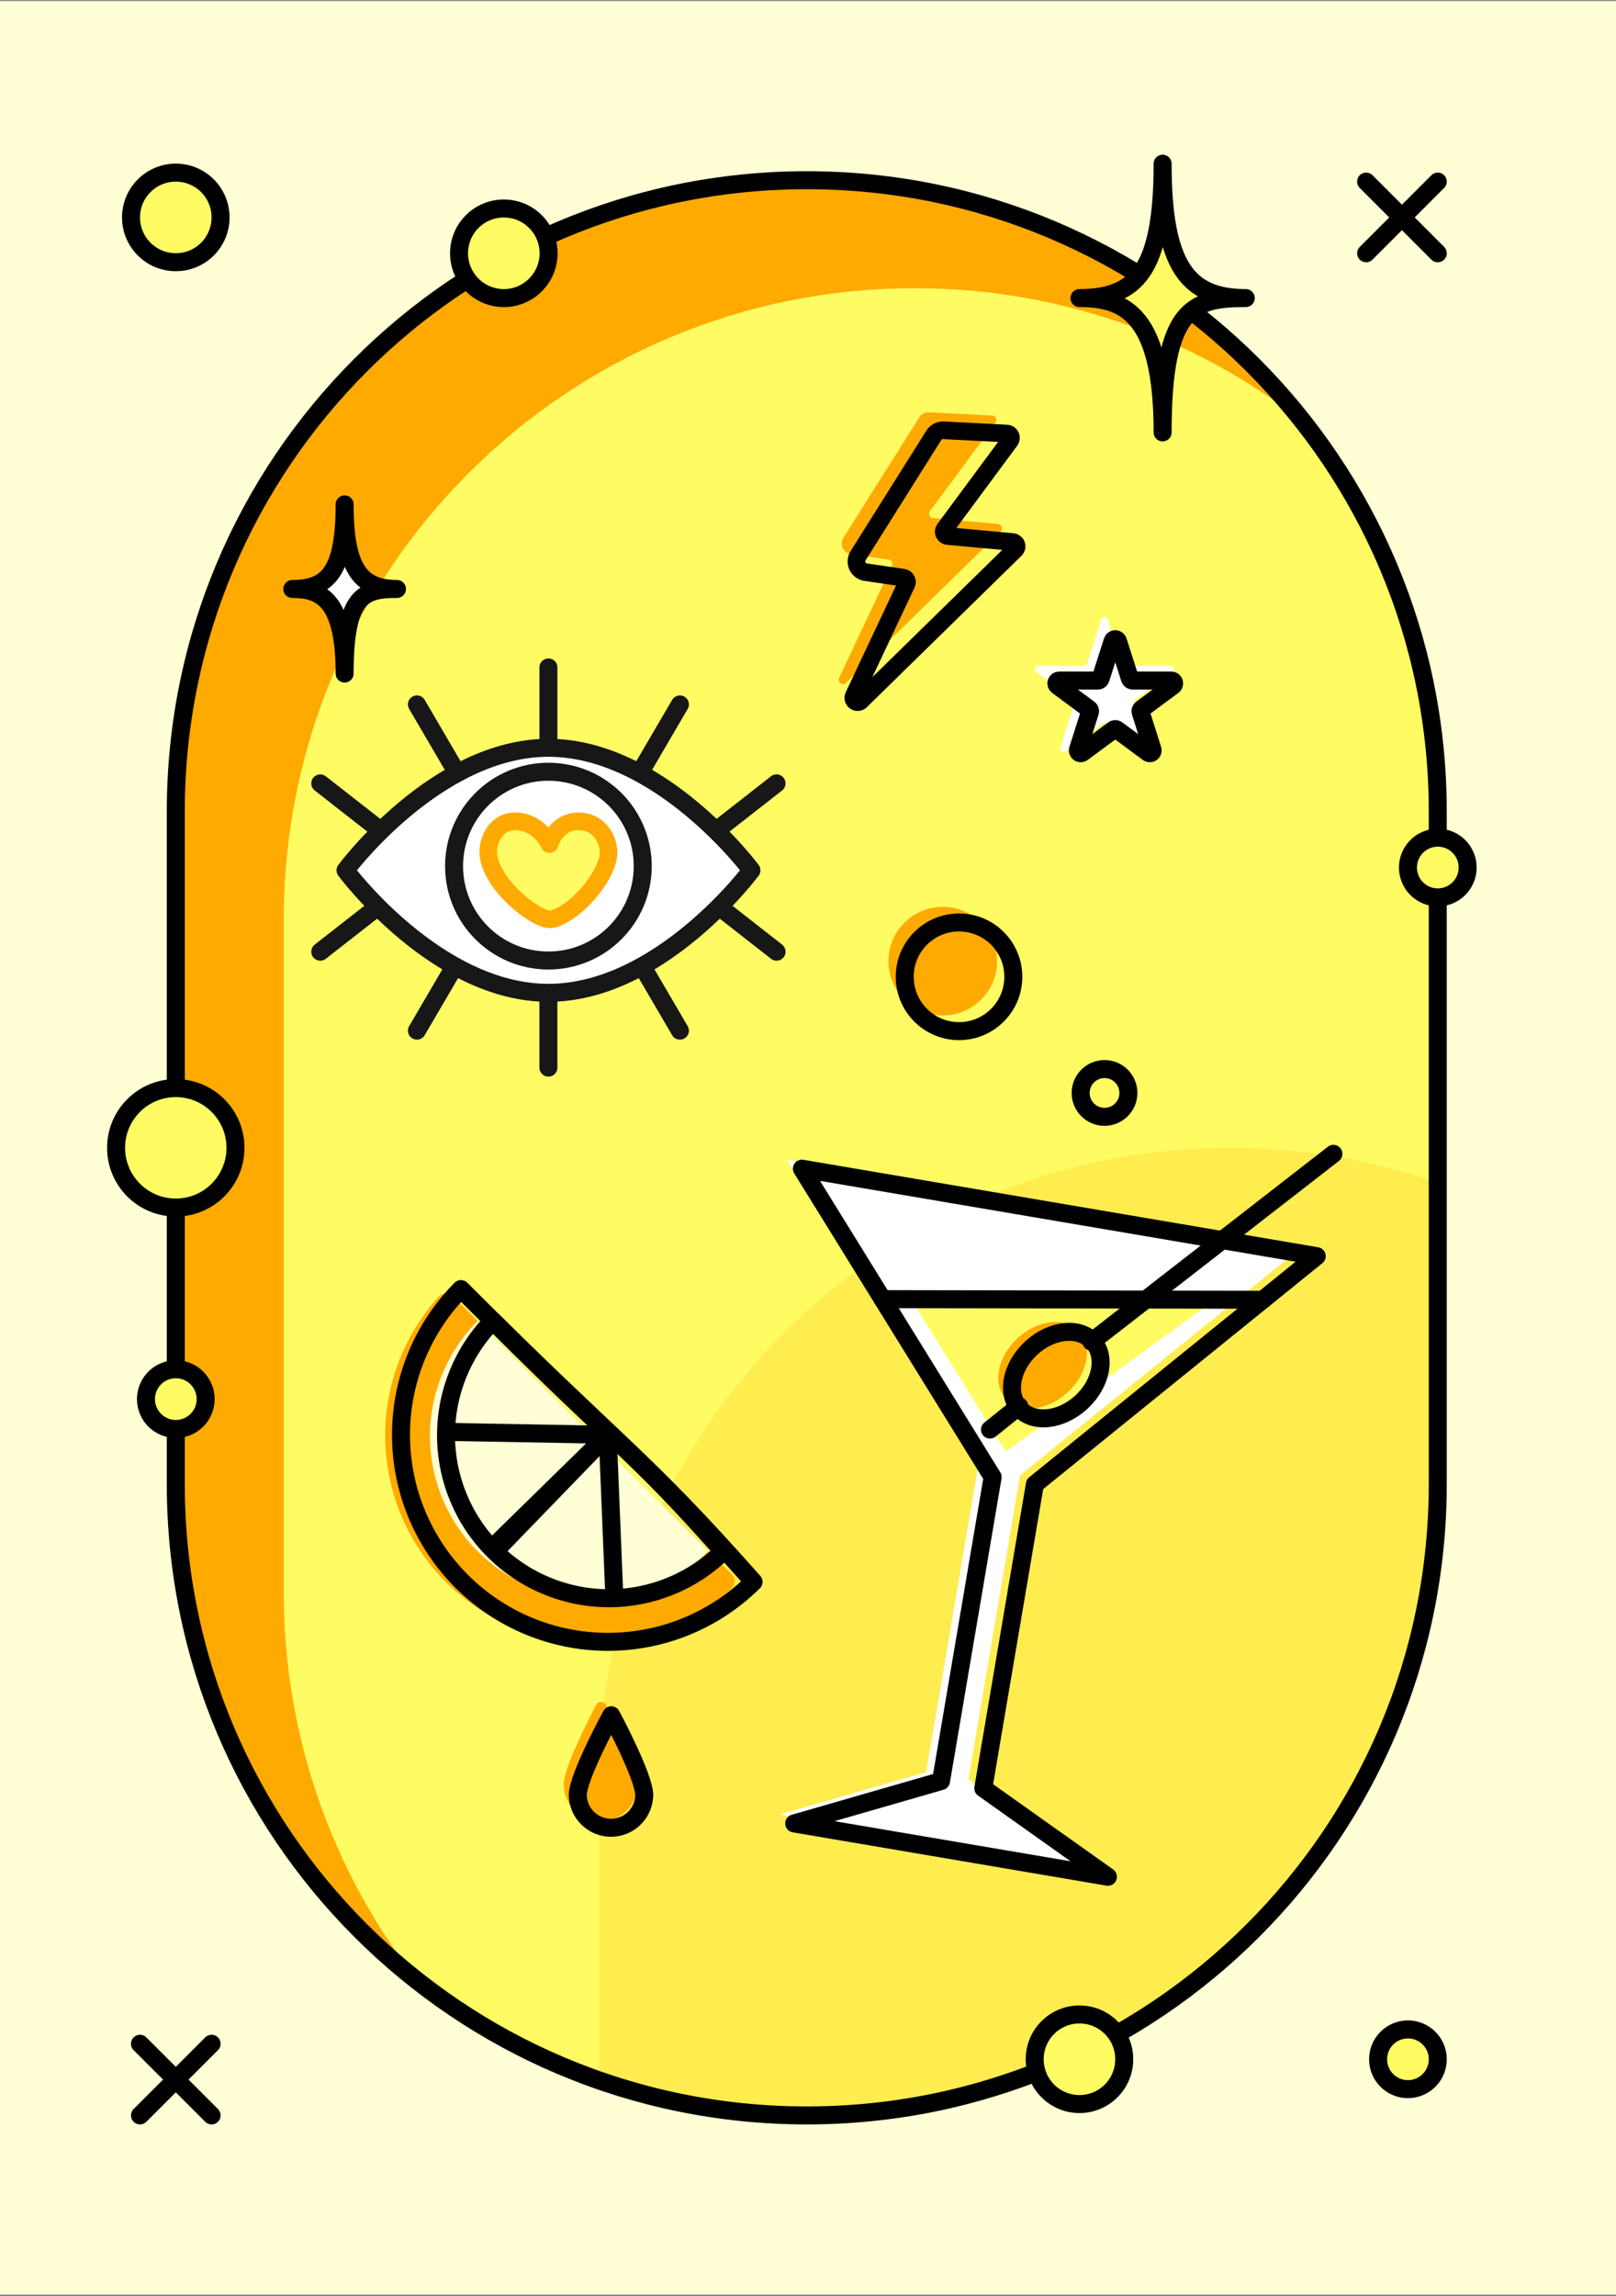<?xml version="1.0" encoding="UTF-8"?> <svg xmlns="http://www.w3.org/2000/svg" width="300" height="426" viewBox="0 0 300 426" fill="none"><rect x="0" y="0" width="300" height="426" fill="#808080" stroke="none"/><g clip-path="url(#clip0_2638_1385)"><path d="M300.154 0.191H-0.613V425.743H300.154V0.191Z" fill="#FFFED5"></path><path d="M266.91 150.575C266.91 85.882 214.465 33.438 149.772 33.438C85.079 33.438 32.635 85.882 32.635 150.575V275.359C32.635 340.052 85.079 392.496 149.772 392.496C214.465 392.496 266.91 340.052 266.91 275.359V150.575Z" fill="#FFFC63" stroke="black" stroke-width="3.137" stroke-miterlimit="10"></path><path d="M52.676 295.4V170.616C52.676 105.923 105.12 53.478 169.813 53.478C195.992 53.437 221.423 62.205 242.015 78.371C220.573 51.016 187.225 33.438 149.772 33.438C85.079 33.438 32.635 85.882 32.635 150.575V275.359C32.635 312.816 50.213 346.16 77.568 367.602C61.403 347.01 52.635 321.579 52.676 295.4V295.4Z" fill="#FFAA00"></path><path opacity="0.2" d="M228.403 212.967C163.71 212.967 111.266 265.412 111.266 330.104V386.018C123.648 390.319 136.665 392.509 149.774 392.496V392.496C214.466 392.496 266.911 340.052 266.911 275.359V219.445C254.529 215.144 241.511 212.954 228.403 212.967V212.967Z" fill="#FFAA00"></path><path d="M266.91 150.575C266.91 85.882 214.465 33.438 149.772 33.438C85.079 33.438 32.635 85.882 32.635 150.575V275.359C32.635 340.052 85.079 392.496 149.772 392.496C214.465 392.496 266.91 340.052 266.91 275.359V150.575Z" stroke="black" stroke-width="3.34" stroke-miterlimit="10"></path><path d="M32.633 224.049C38.753 224.049 43.715 219.087 43.715 212.967C43.715 206.846 38.753 201.885 32.633 201.885C26.512 201.885 21.551 206.846 21.551 212.967C21.551 219.087 26.512 224.049 32.633 224.049Z" fill="#FFFC63" stroke="black" stroke-width="3.34" stroke-miterlimit="10"></path><path d="M32.637 265.133C35.697 265.133 38.178 262.652 38.178 259.592C38.178 256.532 35.697 254.051 32.637 254.051C29.576 254.051 27.096 256.532 27.096 259.592C27.096 262.652 29.576 265.133 32.637 265.133Z" fill="#FFFC63" stroke="black" stroke-width="3.34" stroke-miterlimit="10"></path><path d="M253.613 46.992L266.912 33.693" stroke="black" stroke-width="3.34" stroke-linecap="round" stroke-linejoin="round"></path><path d="M266.912 46.992L253.613 33.693" stroke="black" stroke-width="3.34" stroke-linecap="round" stroke-linejoin="round"></path><path d="M25.986 392.498L39.285 379.199" stroke="black" stroke-width="3.34" stroke-linecap="round" stroke-linejoin="round"></path><path d="M39.285 392.498L25.986 379.199" stroke="black" stroke-width="3.34" stroke-linecap="round" stroke-linejoin="round"></path><path d="M93.53 55.307C98.121 55.307 101.842 51.586 101.842 46.995C101.842 42.405 98.121 38.684 93.53 38.684C88.94 38.684 85.219 42.405 85.219 46.995C85.219 51.586 88.94 55.307 93.53 55.307Z" fill="#FFFC63" stroke="black" stroke-width="3.34" stroke-miterlimit="10"></path><path d="M200.396 390.387C204.986 390.387 208.707 386.666 208.707 382.075C208.707 377.485 204.986 373.764 200.396 373.764C195.805 373.764 192.084 377.485 192.084 382.075C192.084 386.666 195.805 390.387 200.396 390.387Z" fill="#FFFC63" stroke="black" stroke-width="3.34" stroke-miterlimit="10"></path><path d="M32.636 48.652C37.226 48.652 40.947 44.931 40.947 40.341C40.947 35.751 37.226 32.029 32.636 32.029C28.045 32.029 24.324 35.751 24.324 40.341C24.324 44.931 28.045 48.652 32.636 48.652Z" fill="#FFFC63" stroke="black" stroke-width="3.34" stroke-miterlimit="10"></path><path d="M266.918 166.504C269.978 166.504 272.459 164.023 272.459 160.963C272.459 157.903 269.978 155.422 266.918 155.422C263.858 155.422 261.377 157.903 261.377 160.963C261.377 164.023 263.858 166.504 266.918 166.504Z" fill="#FFFC63" stroke="black" stroke-width="3.34" stroke-miterlimit="10"></path><path d="M261.373 387.621C264.433 387.621 266.914 385.14 266.914 382.08C266.914 379.02 264.433 376.539 261.373 376.539C258.313 376.539 255.832 379.02 255.832 382.08C255.832 385.14 258.313 387.621 261.373 387.621Z" fill="#FFFC63" stroke="black" stroke-width="3.34" stroke-miterlimit="10"></path><path d="M200.396 55.303C210.854 55.303 215.832 50.404 215.832 30.377C215.832 49.489 220.566 55.303 231.267 55.303C221.426 55.303 215.832 56.967 215.832 80.228C215.832 58.211 208.726 55.303 200.396 55.303Z" fill="#FFFC63" stroke="black" stroke-width="3.34" stroke-linejoin="round"></path><path d="M184.203 77.102L172.456 76.501C172.101 76.482 171.746 76.558 171.43 76.722C171.114 76.886 170.848 77.132 170.659 77.434L156.584 99.771C156.406 100.053 156.302 100.374 156.28 100.707C156.258 101.039 156.32 101.371 156.46 101.674C156.599 101.976 156.813 102.239 157.08 102.438C157.347 102.636 157.66 102.765 157.99 102.812L164.974 103.834C165.098 103.852 165.216 103.899 165.319 103.972C165.422 104.044 165.507 104.14 165.566 104.251C165.626 104.362 165.658 104.485 165.662 104.611C165.665 104.736 165.639 104.861 165.585 104.975L155.773 125.781C155.691 125.952 155.671 126.146 155.719 126.33C155.766 126.514 155.877 126.675 156.031 126.786C156.186 126.896 156.375 126.948 156.564 126.932C156.753 126.916 156.931 126.834 157.065 126.7L185.781 98.601C185.891 98.493 185.967 98.356 186.002 98.206C186.036 98.057 186.027 97.9 185.976 97.755C185.924 97.61 185.833 97.483 185.711 97.389C185.59 97.294 185.444 97.237 185.291 97.222L173.205 96.114C173.063 96.1 172.927 96.049 172.811 95.966C172.695 95.882 172.603 95.77 172.545 95.639C172.487 95.509 172.464 95.365 172.48 95.223C172.495 95.081 172.548 94.945 172.633 94.831L184.81 78.387C184.897 78.27 184.951 78.131 184.965 77.986C184.979 77.841 184.954 77.695 184.891 77.563C184.829 77.431 184.732 77.318 184.611 77.237C184.49 77.156 184.349 77.109 184.203 77.102Z" fill="#FFAA00"></path><path d="M186.918 80.439L175.153 79.839C174.798 79.82 174.443 79.896 174.127 80.06C173.811 80.224 173.545 80.47 173.356 80.772L159.299 103.109C159.119 103.391 159.013 103.713 158.99 104.047C158.967 104.38 159.028 104.714 159.168 105.018C159.308 105.321 159.522 105.585 159.791 105.784C160.059 105.984 160.373 106.112 160.704 106.159L167.688 107.183C167.813 107.201 167.931 107.248 168.034 107.32C168.137 107.392 168.222 107.487 168.281 107.598C168.341 107.709 168.373 107.832 168.377 107.958C168.38 108.084 168.354 108.208 168.3 108.322L158.488 129.13C158.407 129.301 158.388 129.495 158.436 129.678C158.484 129.861 158.595 130.021 158.749 130.131C158.903 130.24 159.091 130.292 159.28 130.277C159.468 130.261 159.646 130.18 159.78 130.047L188.496 101.941C188.606 101.833 188.683 101.697 188.717 101.547C188.752 101.397 188.743 101.241 188.691 101.096C188.64 100.951 188.548 100.824 188.427 100.73C188.305 100.636 188.159 100.578 188.006 100.564L175.922 99.456C175.78 99.444 175.643 99.393 175.527 99.31C175.411 99.227 175.318 99.114 175.26 98.984C175.201 98.853 175.179 98.71 175.194 98.568C175.21 98.425 175.263 98.29 175.348 98.175L187.525 81.729C187.613 81.612 187.668 81.473 187.682 81.327C187.697 81.181 187.672 81.034 187.61 80.902C187.547 80.769 187.45 80.656 187.328 80.575C187.206 80.493 187.064 80.446 186.918 80.439V80.439Z" stroke="black" stroke-width="3.268" stroke-miterlimit="10"></path><path d="M189.367 273.725L241.685 231.409L146.109 215.174L181.521 272.393L171.939 328.805L144.68 336.662L202.92 346.554L179.783 330.137L189.367 273.725Z" fill="white"></path><path d="M197.974 258.519C201.73 255.071 202.702 250.018 200.145 247.232C197.588 244.447 192.471 244.984 188.715 248.431C184.959 251.879 183.987 256.932 186.544 259.718C189.101 262.503 194.218 261.966 197.974 258.519Z" fill="white"></path><path d="M186.721 269.339L225.052 241.53L169.125 241.049L186.721 269.339Z" fill="#FFFC63"></path><path d="M198.179 258.361C201.935 254.913 202.907 249.86 200.35 247.074C197.793 244.289 192.676 244.825 188.92 248.273C185.164 251.721 184.192 256.774 186.749 259.559C189.306 262.345 194.424 261.808 198.179 258.361Z" fill="#FFAA00"></path><path d="M192.123 275.385L244.443 233.069L148.865 216.834L184.279 274.053L174.695 330.465L147.436 338.322L205.676 348.214L182.541 331.797L192.123 275.385Z" stroke="black" stroke-width="3.34" stroke-linecap="round" stroke-linejoin="round"></path><path d="M202.623 248.961L247.539 214.084" stroke="black" stroke-width="3.34" stroke-linecap="round" stroke-linejoin="round"></path><path d="M183.783 265.245L189.209 260.9" stroke="black" stroke-width="3.34" stroke-linecap="round" stroke-linejoin="round"></path><path d="M200.726 260.181C204.482 256.733 205.454 251.68 202.897 248.895C200.34 246.109 195.223 246.646 191.467 250.093C187.711 253.541 186.739 258.594 189.296 261.38C191.853 264.165 196.97 263.629 200.726 260.181Z" stroke="black" stroke-width="3.34" stroke-linecap="round" stroke-linejoin="round"></path><path d="M163.84 241.041L234.444 241.158" stroke="black" stroke-width="3.34" stroke-linecap="round" stroke-linejoin="round"></path><path d="M64.141 161.478C64.141 161.478 81.007 138.746 101.82 138.746C122.632 138.746 139.499 161.478 139.499 161.478C139.499 161.478 122.625 184.209 101.811 184.209C80.996 184.209 64.141 161.478 64.141 161.478Z" fill="white" stroke="#171717" stroke-width="3.34" stroke-linecap="round" stroke-linejoin="round"></path><path d="M101.807 178.215C111.478 178.215 119.319 170.375 119.319 160.703C119.319 151.032 111.478 143.191 101.807 143.191C92.135 143.191 84.295 151.032 84.295 160.703C84.295 170.375 92.135 178.215 101.807 178.215Z" fill="white" stroke="#171717" stroke-width="3.34" stroke-linecap="round" stroke-linejoin="round"></path><path d="M90.68 158.704C90.338 156.013 92.134 152.205 95.871 152.389C100.237 152.604 102.01 156.627 102.01 156.627C102.01 156.627 103.171 152.389 107.449 152.389C111.66 152.389 113.524 156.669 112.835 159.366C111.43 164.872 104.905 170.593 102.01 170.57C99.259 170.477 91.4 164.36 90.68 158.704Z" fill="#FFFC63" stroke="#FFAA00" stroke-width="3.268" stroke-linecap="round" stroke-linejoin="round"></path><path d="M59.455 145.35L70.078 153.652" stroke="#171717" stroke-width="3.34" stroke-linecap="round" stroke-linejoin="round"></path><path d="M77.398 130.695L84.114 142.174" stroke="#171717" stroke-width="3.34" stroke-linecap="round" stroke-linejoin="round"></path><path d="M144.16 145.35L133.539 153.652" stroke="#171717" stroke-width="3.34" stroke-linecap="round" stroke-linejoin="round"></path><path d="M126.222 130.699L119.506 142.178" stroke="#171717" stroke-width="3.34" stroke-linecap="round" stroke-linejoin="round"></path><path d="M101.811 137.149V123.84" stroke="#171717" stroke-width="3.34" stroke-linecap="round" stroke-linejoin="round"></path><path d="M59.455 176.578L70.078 168.275" stroke="#171717" stroke-width="3.34" stroke-linecap="round" stroke-linejoin="round"></path><path d="M77.4 191.229L84.116 179.752" stroke="#171717" stroke-width="3.34" stroke-linecap="round" stroke-linejoin="round"></path><path d="M144.164 176.576L133.541 168.273" stroke="#171717" stroke-width="3.34" stroke-linecap="round" stroke-linejoin="round"></path><path d="M126.22 191.229L119.504 179.752" stroke="#171717" stroke-width="3.34" stroke-linecap="round" stroke-linejoin="round"></path><path d="M101.807 184.775V198.085" stroke="#171717" stroke-width="3.34" stroke-linecap="round" stroke-linejoin="round"></path><path d="M104.658 331.088C104.658 328.164 108.783 319.937 110.66 316.342C110.746 316.175 110.876 316.036 111.036 315.938C111.196 315.841 111.379 315.789 111.567 315.789C111.754 315.789 111.938 315.841 112.098 315.938C112.258 316.036 112.388 316.175 112.473 316.342C114.32 319.939 118.365 328.16 118.365 331.081C118.365 332.899 117.642 334.642 116.357 335.927C115.072 337.212 113.329 337.934 111.511 337.934C109.694 337.934 107.951 337.212 106.665 335.927C105.38 334.642 104.658 332.899 104.658 331.081V331.088Z" fill="#FFAA00"></path><path d="M107.26 333.073C107.26 329.666 113.483 318.254 113.483 318.254C113.483 318.254 119.599 329.666 119.599 333.073C119.568 334.689 118.904 336.228 117.751 337.36C116.597 338.492 115.045 339.126 113.429 339.126C111.813 339.126 110.261 338.492 109.107 337.36C107.954 336.228 107.29 334.689 107.26 333.073V333.073Z" stroke="black" stroke-width="3.34" stroke-linejoin="round"></path><path d="M84.157 240.573C112.03 268.367 114.134 270.397 135.848 292.111C136.597 292.858 136.486 294.106 135.704 294.82C128.404 301.432 118.843 304.987 108.996 304.751C99.149 304.515 89.77 300.506 82.795 293.552C75.82 286.597 71.783 277.229 71.518 267.383C71.253 257.537 74.78 247.966 81.371 240.646C81.546 240.453 81.758 240.297 81.994 240.188C82.231 240.079 82.488 240.019 82.748 240.012C83.009 240.006 83.268 240.052 83.51 240.148C83.752 240.244 83.972 240.389 84.157 240.573Z" fill="#FFAA00"></path><path d="M88.681 245.092C112.081 268.493 113.553 269.807 131.522 287.775C119.713 299.584 100.492 299.662 88.681 287.853C85.873 285.045 83.645 281.712 82.126 278.044C80.606 274.375 79.824 270.443 79.824 266.472C79.824 262.502 80.606 258.57 82.126 254.901C83.645 251.233 85.873 247.9 88.681 245.092Z" fill="#FFFED5"></path><path d="M85.573 239.178C115.302 268.904 118.859 269.764 139.897 293.5C132.683 300.652 122.929 304.654 112.771 304.632C102.612 304.61 92.876 300.565 85.693 293.382C78.51 286.199 74.464 276.463 74.442 266.305C74.419 256.146 78.421 246.392 85.573 239.178V239.178Z" stroke="black" stroke-width="3.34" stroke-linejoin="round"></path><path d="M91.489 245.09C114.89 268.491 117.691 269.164 134.252 287.851C128.566 293.447 120.899 296.57 112.921 296.538C104.943 296.506 97.301 293.323 91.66 287.682C86.019 282.041 82.835 274.399 82.803 266.421C82.771 258.443 85.893 250.776 91.489 245.09V245.09Z" stroke="black" stroke-width="3.34" stroke-linejoin="round"></path><path d="M114.024 295.681L112.817 266.207L92.312 287.378" stroke="black" stroke-width="3.34" stroke-linejoin="round"></path><path d="M91.371 287.214L112.823 266.209L82.644 265.668" stroke="black" stroke-width="3.34" stroke-linejoin="round"></path><path d="M175.02 188.414C180.587 188.414 185.1 183.901 185.1 178.334C185.1 172.767 180.587 168.254 175.02 168.254C169.453 168.254 164.939 172.767 164.939 178.334C164.939 183.901 169.453 188.414 175.02 188.414Z" fill="#FFAA00"></path><path d="M178.037 191.317C183.604 191.317 188.118 186.804 188.118 181.237C188.118 175.669 183.604 171.156 178.037 171.156C172.47 171.156 167.957 175.669 167.957 181.237C167.957 186.804 172.47 191.317 178.037 191.317Z" stroke="black" stroke-width="3.34" stroke-miterlimit="10"></path><path d="M205.048 207.219C207.496 207.219 209.481 205.235 209.481 202.786C209.481 200.338 207.496 198.354 205.048 198.354C202.6 198.354 200.615 200.338 200.615 202.786C200.615 205.235 202.6 207.219 205.048 207.219Z" fill="#FFFC63" stroke="black" stroke-width="3.34" stroke-miterlimit="10"></path><path d="M54.262 109.278C60.844 109.278 63.978 106.193 63.978 93.584C63.978 105.617 66.96 109.278 73.697 109.278C67.503 109.278 63.978 110.327 63.978 124.971C63.978 111.107 59.506 109.278 54.262 109.278Z" fill="white" stroke="black" stroke-width="3.34" stroke-linejoin="round"></path><path d="M205.643 114.907L208.262 123.108C208.302 123.234 208.381 123.343 208.487 123.421C208.594 123.499 208.722 123.541 208.854 123.54H217.356C217.487 123.541 217.614 123.582 217.719 123.659C217.825 123.736 217.904 123.844 217.945 123.968C217.986 124.092 217.987 124.225 217.947 124.35C217.908 124.474 217.831 124.583 217.726 124.662L210.829 129.759C210.725 129.836 210.647 129.944 210.607 130.067C210.568 130.19 210.568 130.323 210.607 130.446L213.236 138.683C213.276 138.808 213.276 138.942 213.235 139.067C213.194 139.192 213.114 139.3 213.007 139.377C212.901 139.454 212.772 139.494 212.641 139.494C212.51 139.493 212.382 139.45 212.276 139.372L205.419 134.303C205.312 134.224 205.182 134.182 205.05 134.182C204.917 134.182 204.788 134.224 204.681 134.303L197.825 139.383C197.719 139.46 197.592 139.503 197.461 139.503C197.329 139.504 197.201 139.463 197.095 139.387C196.988 139.31 196.908 139.202 196.867 139.078C196.825 138.953 196.824 138.819 196.863 138.694L199.494 130.458C199.534 130.334 199.533 130.202 199.494 130.078C199.454 129.955 199.377 129.848 199.273 129.77L192.377 124.673C192.272 124.595 192.193 124.487 192.153 124.362C192.113 124.237 192.113 124.103 192.154 123.978C192.195 123.854 192.274 123.745 192.38 123.669C192.486 123.592 192.614 123.551 192.745 123.551H201.247C201.379 123.552 201.508 123.51 201.614 123.432C201.721 123.354 201.799 123.245 201.839 123.119L204.461 114.918C204.5 114.793 204.578 114.683 204.684 114.605C204.789 114.527 204.916 114.484 205.048 114.482C205.179 114.481 205.307 114.522 205.414 114.598C205.521 114.674 205.601 114.783 205.643 114.907V114.907Z" fill="white"></path><path d="M207.545 118.968L209.761 125.905C209.795 126.011 209.862 126.104 209.952 126.17C210.042 126.235 210.151 126.271 210.262 126.271H217.452C217.562 126.271 217.67 126.306 217.759 126.371C217.848 126.436 217.915 126.527 217.95 126.632C217.984 126.736 217.985 126.849 217.952 126.954C217.919 127.06 217.853 127.152 217.765 127.218L211.933 131.528C211.845 131.594 211.779 131.685 211.745 131.79C211.712 131.894 211.711 132.007 211.745 132.111L213.961 139.075C213.995 139.181 213.994 139.295 213.959 139.4C213.924 139.505 213.856 139.597 213.766 139.661C213.675 139.726 213.567 139.76 213.456 139.759C213.345 139.758 213.237 139.722 213.148 139.656L207.356 135.372C207.266 135.305 207.156 135.269 207.044 135.269C206.931 135.269 206.822 135.305 206.731 135.372L200.936 139.656C200.846 139.722 200.738 139.758 200.627 139.759C200.516 139.76 200.408 139.726 200.318 139.661C200.227 139.597 200.16 139.505 200.125 139.4C200.089 139.295 200.089 139.181 200.122 139.075L202.339 132.111C202.372 132.007 202.372 131.894 202.338 131.79C202.304 131.685 202.239 131.594 202.15 131.528L196.319 127.218C196.23 127.152 196.165 127.06 196.132 126.954C196.099 126.849 196.099 126.736 196.134 126.632C196.168 126.527 196.235 126.436 196.324 126.371C196.414 126.306 196.521 126.271 196.631 126.271H203.821C203.933 126.271 204.041 126.235 204.131 126.17C204.221 126.104 204.288 126.011 204.322 125.905L206.539 118.968C206.571 118.86 206.638 118.765 206.728 118.698C206.819 118.63 206.929 118.594 207.042 118.594C207.155 118.594 207.265 118.63 207.355 118.698C207.446 118.765 207.512 118.86 207.545 118.968V118.968Z" stroke="black" stroke-width="3.34" stroke-miterlimit="10"></path></g><defs><clipPath id="clip0_2638_1385"><rect width="300" height="426" fill="white"></rect></clipPath></defs></svg> 